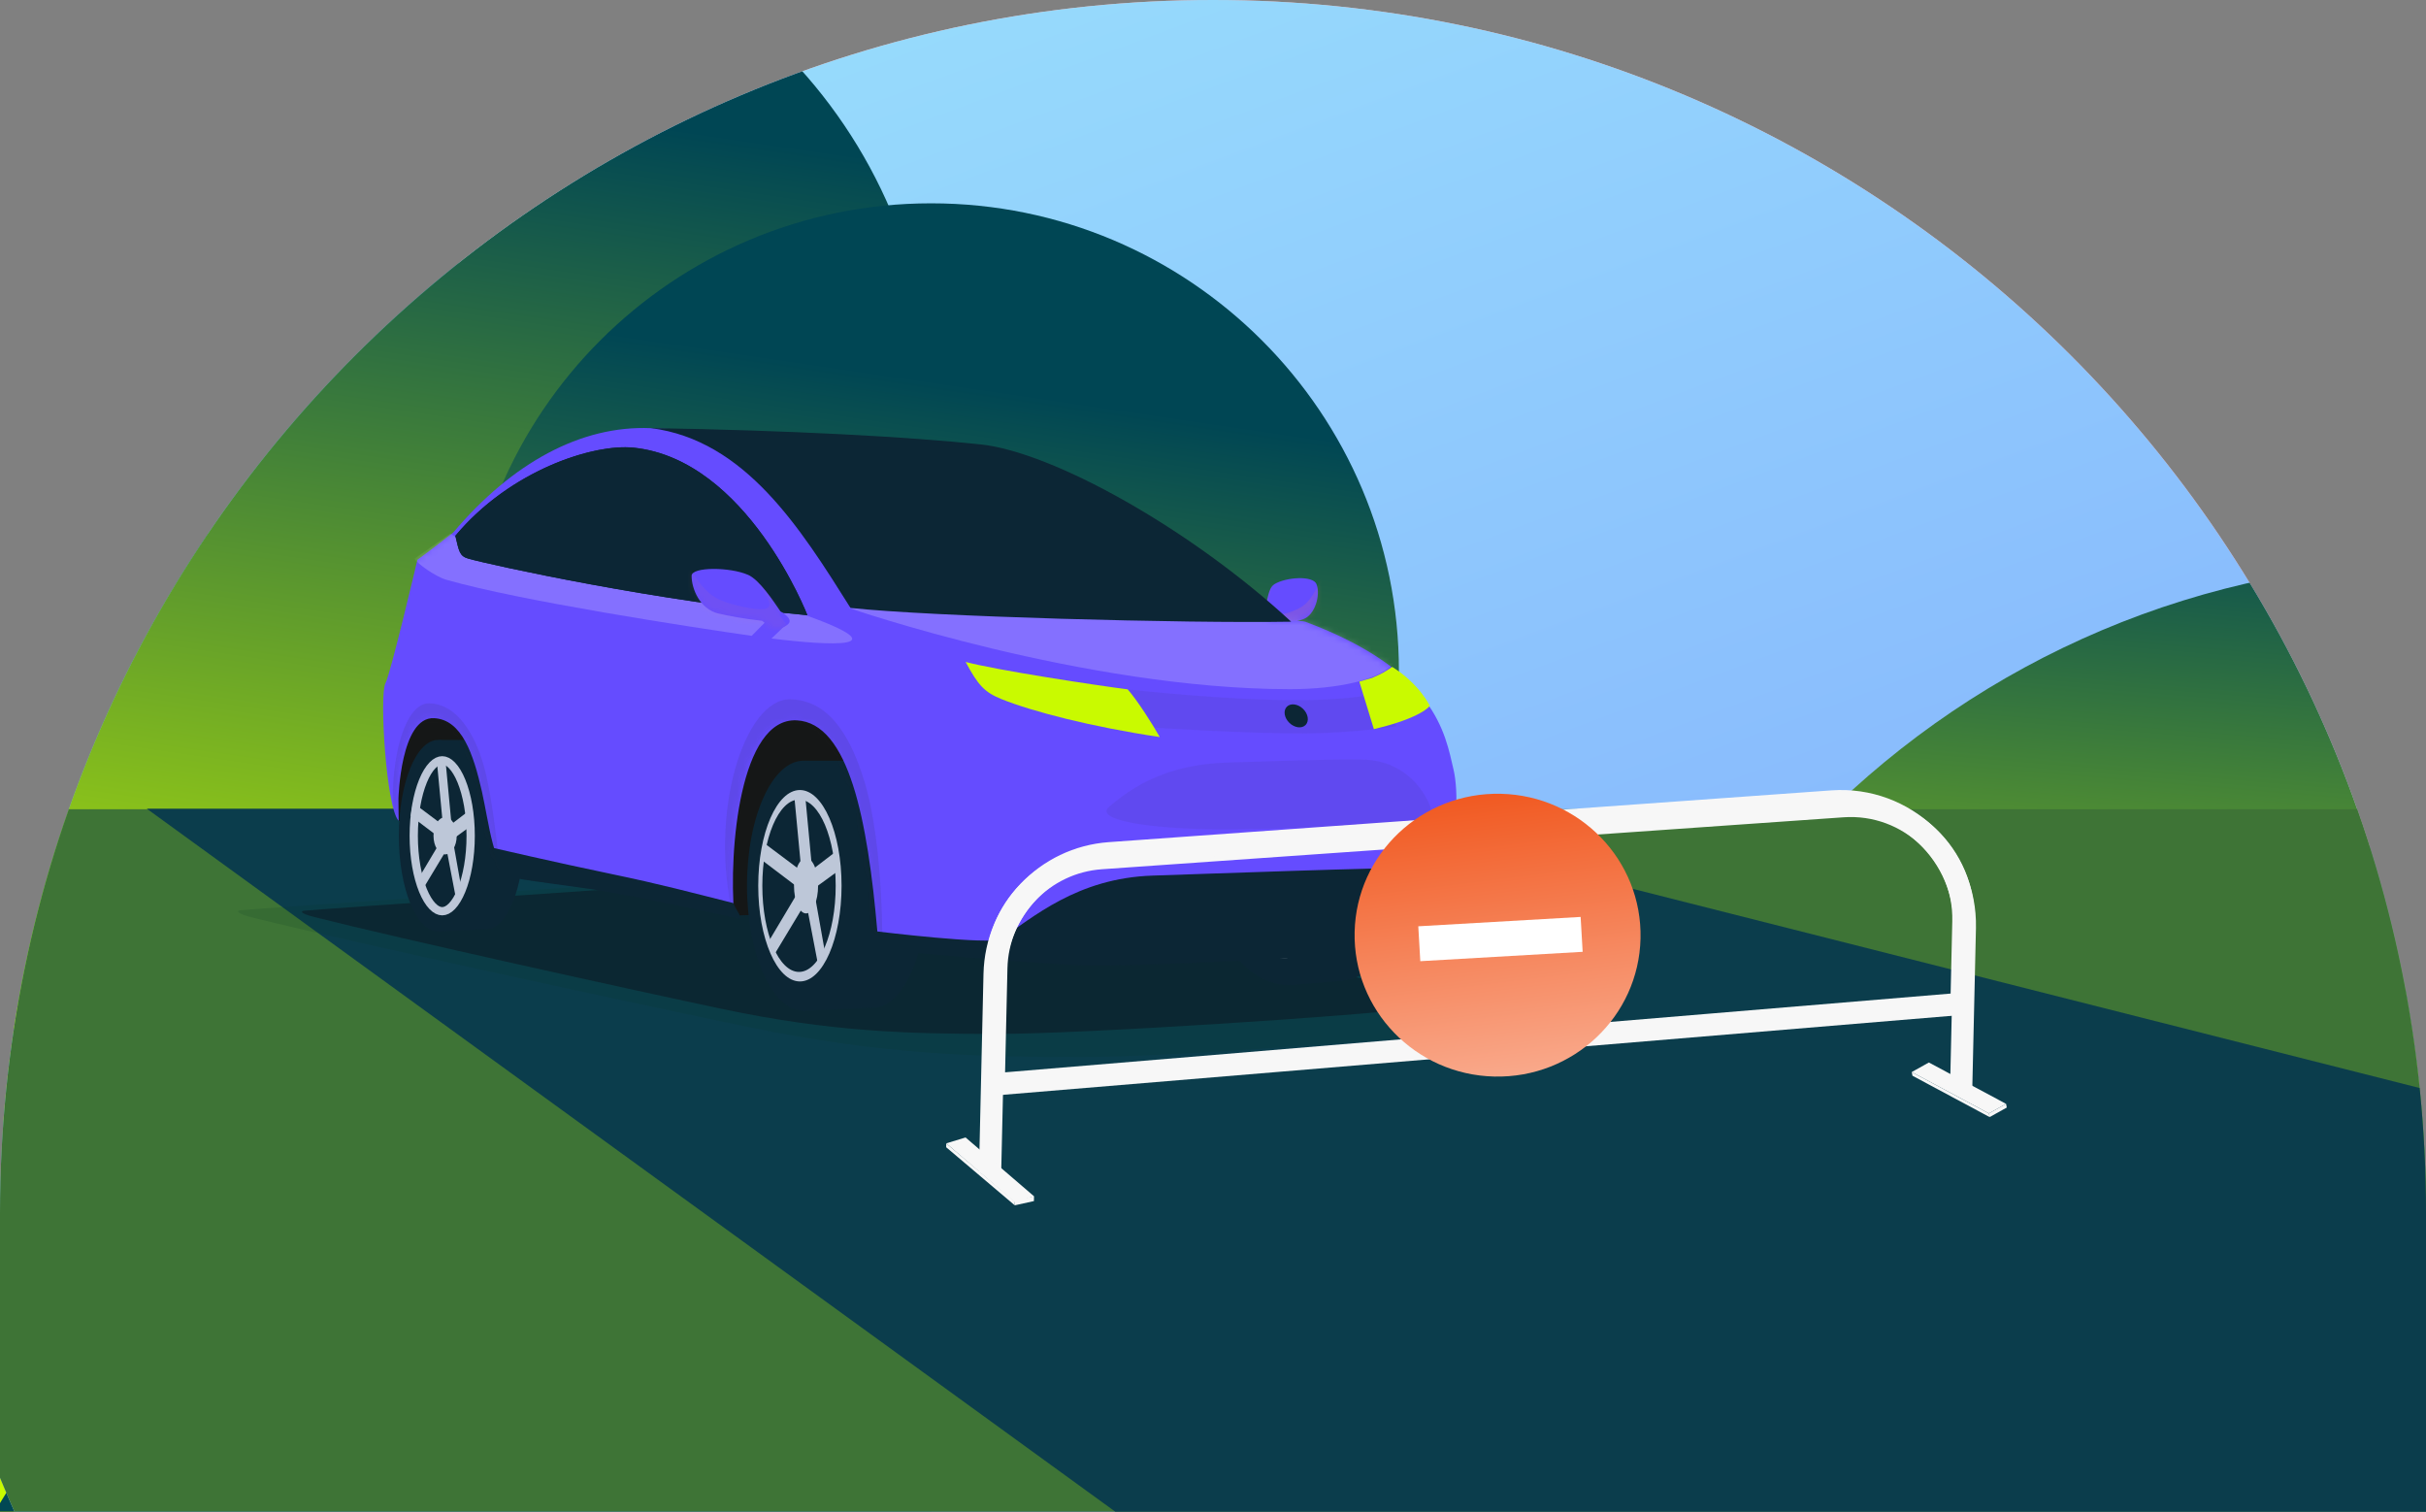 <svg width="390" height="243" viewBox="0 0 390 243" fill="none" xmlns="http://www.w3.org/2000/svg">
<rect x="0" y="0" width="390" height="243" fill="#808080" stroke="none"/>
<g clip-path="url(#clip0_5043_47372)">
<path d="M855.156 -162.065H59.844C-29.995 -162.065 -111.335 -125.629 -170.2 -66.722C-229.08 -7.816 -265.5 73.561 -265.5 163.442C-265.5 343.203 -119.835 488.935 59.844 488.935H855.156C944.995 488.935 1026.33 452.498 1085.21 393.605C1144.08 334.699 1180.5 253.322 1180.5 163.442C1180.5 -16.334 1034.83 -162.065 855.156 -162.065Z" fill="url(#paint0_linear_5043_47372)"/>
<path d="M2.904 13.386C19.761 13.386 33.433 28.777 33.433 47.773V181.014H-27.624V47.773C-27.624 28.785 -13.96 13.386 2.904 13.386Z" fill="url(#paint1_linear_5043_47372)"/>
<path d="M-35.374 75.372C-9.683 75.372 11.144 96.188 11.144 121.868V302.043H-81.892V121.868C-81.892 96.188 -61.066 75.372 -35.374 75.372Z" fill="url(#paint2_linear_5043_47372)"/>
<path d="M76.324 42.31C116.864 42.31 149.73 75.162 149.73 115.682V399.995H2.918V115.682C2.918 75.162 35.785 42.31 76.324 42.31Z" fill="url(#paint3_linear_5043_47372)"/>
<path d="M232.093 652.745C82.362 652.745 -39.02 531.421 -39.02 381.759C-39.02 232.098 82.362 110.773 232.093 110.773C381.825 110.773 503.207 232.098 503.207 381.759C503.207 531.421 381.825 652.745 232.093 652.745Z" fill="url(#paint4_linear_5043_47372)"/>
<path d="M560.151 531.947C428.403 531.947 321.6 425.194 321.6 293.508C321.6 161.822 428.403 55.069 560.151 55.069C691.899 55.069 798.702 161.822 798.702 293.508C798.702 425.194 691.899 531.947 560.151 531.947Z" fill="#045362"/>
<g clip-path="url(#clip1_5043_47372)">
<rect x="-20.951" y="-166.12" width="610.791" height="610.791" rx="305.396" fill="url(#paint5_linear_5043_47372)"/>
<path d="M149.685 65.861C149.685 20.663 113.045 -15.977 67.847 -15.977C22.65 -15.977 -13.99 20.663 -13.99 65.861V165.393H149.685V65.861Z" fill="url(#paint6_linear_5043_47372)"/>
<path d="M224.886 107.885C224.886 66.353 191.217 32.684 149.684 32.684C108.151 32.684 74.482 66.353 74.482 107.885V200.782H224.886V107.885Z" fill="url(#paint7_linear_5043_47372)"/>
<path d="M552.235 231.747C552.235 153.567 488.858 90.19 410.678 90.19H392.984C314.805 90.19 251.428 153.567 251.428 231.747H552.235Z" fill="url(#paint8_linear_5043_47372)"/>
<rect width="649.604" height="353.912" transform="matrix(-1 0 0 1 635.803 130.083)" fill="#3E7436"/>
<path d="M569.93 220.688L211.616 130.004H23.611L435.009 428.599L569.93 220.688Z" fill="#0B3D4C"/>
<path opacity="0.15" d="M38.691 146.311C38.203 146.364 37.6 146.75 40.748 147.53C57.669 151.727 103.199 161.547 120.54 165.137C141.643 169.503 156.758 169.917 174.187 169.917C191.615 169.917 243.847 165.585 251.762 164.347C259.677 163.108 243.833 158.603 223.164 155.635C201.293 152.493 110.689 141.372 110.689 141.372C110.689 141.372 41.41 146.007 38.686 146.321L38.691 146.311Z" fill="#0C3A24"/>
<path opacity="0.59" d="M48.869 146.398C48.468 146.446 47.971 146.764 50.559 147.419C64.467 150.942 101.888 159.186 116.139 162.193C133.485 165.855 145.906 166.202 160.234 166.202C174.557 166.202 220.395 163.152 226.9 162.111C233.41 161.07 217.604 155.731 200.489 154.213C183.375 152.696 108.045 142.244 108.045 142.244C108.045 142.244 51.105 146.138 48.869 146.398Z" fill="#0C1B24"/>
<path d="M64.083 131.932L80.729 139.916L118.874 147.144L145.927 146.238L189.602 144.06L176.882 111.318L65.817 114.185C65.817 114.185 65.339 117.727 64.252 121.948C63.166 126.169 64.088 131.932 64.088 131.932H64.083Z" fill="#151717"/>
<path d="M66.036 131.932L82.682 139.916L120.828 147.144L147.88 146.238L191.555 144.06L178.835 111.318L67.77 114.185C67.77 114.185 67.292 117.727 66.205 121.948C65.119 126.169 66.041 131.932 66.041 131.932H66.036Z" fill="#151717"/>
<path d="M140.378 161.985C145.211 161.985 149.129 153.097 149.129 142.133C149.129 131.168 145.211 122.28 140.378 122.28C135.546 122.28 131.628 131.168 131.628 142.133C131.628 153.097 135.546 161.985 140.378 161.985Z" fill="#0C2635"/>
<path d="M140.385 122.28H129.389L129.181 162.472L140.385 161.985V122.28Z" fill="#0C2635"/>
<path d="M129.175 162.476C134.195 162.476 138.264 153.478 138.264 142.378C138.264 131.278 134.195 122.28 129.175 122.28C124.156 122.28 120.087 131.278 120.087 142.378C120.087 153.478 124.156 162.476 129.175 162.476Z" fill="#0C2635"/>
<path d="M128.591 157.764C132.29 157.764 135.289 150.876 135.289 142.379C135.289 133.881 132.29 126.993 128.591 126.993C124.892 126.993 121.893 133.881 121.893 142.379C121.893 150.876 124.892 157.764 128.591 157.764Z" fill="#BDC7D8"/>
<path d="M128.447 156.232C131.704 156.232 134.344 150.03 134.344 142.379C134.344 134.728 131.704 128.525 128.447 128.525C125.191 128.525 122.551 134.728 122.551 142.379C122.551 150.03 125.191 156.232 128.447 156.232Z" fill="#0C2635"/>
<path d="M127.64 127.475L128.828 140.008L122.773 135.469L122.304 138.124L128.597 142.895L123.521 151.414L124.299 153.746L129.577 144.981L131.634 155.726L132.75 153.794L130.803 142.866L135.058 139.767L134.705 136.635L130.562 139.801L129.389 127.316L127.64 127.475Z" fill="#BDC7D8"/>
<path d="M131.515 142.377C131.515 144.835 130.645 146.829 129.578 146.829C128.511 146.829 127.642 144.835 127.642 142.377C127.642 139.92 128.511 137.925 129.578 137.925C130.645 137.925 131.515 139.92 131.515 142.377Z" fill="#BDC7D8"/>
<path d="M214.381 157.766C221.768 157.766 227.757 149.601 227.757 139.528C227.757 129.455 221.768 121.29 214.381 121.29C206.993 121.29 201.004 129.455 201.004 139.528C201.004 149.601 206.993 157.766 214.381 157.766Z" fill="#0C2635"/>
<path d="M214.53 121.29H206.5L207.417 158.344L214.53 157.766V121.29Z" fill="#0C2635"/>
<path d="M207.207 158.337C214.32 158.337 220.086 150.07 220.086 139.873C220.086 129.675 214.32 121.408 207.207 121.408C200.094 121.408 194.328 129.675 194.328 139.873C194.328 150.07 200.094 158.337 207.207 158.337Z" fill="#0C2635"/>
<path d="M206.375 154.012C211.616 154.012 215.864 147.683 215.864 139.875C215.864 132.067 211.616 125.737 206.375 125.737C201.134 125.737 196.886 132.067 196.886 139.875C196.886 147.683 201.134 154.012 206.375 154.012Z" fill="#F0F2F8"/>
<path d="M206.178 152.599C210.792 152.599 214.533 146.901 214.533 139.873C214.533 132.845 210.792 127.147 206.178 127.147C201.564 127.147 197.824 132.845 197.824 139.873C197.824 146.901 201.564 152.599 206.178 152.599Z" fill="#0C2635"/>
<path d="M205.016 126.182L205.982 137.698L198.115 133.525L197.458 135.963L205.658 140.348L199.178 148.173L200.279 150.313L207.044 142.266L210.676 152.139L212.255 150.361L208.783 140.324L215.524 137.476L215.027 134.595L208.435 137.505L207.498 126.032L205.016 126.182Z" fill="#F0F2F8"/>
<path d="M209.913 139.875C209.913 142.135 208.681 143.966 207.165 143.966C205.648 143.966 204.417 142.135 204.417 139.875C204.417 137.615 205.648 135.784 207.165 135.784C208.681 135.784 209.913 137.615 209.913 139.875Z" fill="#A6B3C6"/>
<path d="M208.988 139.87C208.988 140.945 208.404 141.822 207.68 141.822C206.955 141.822 206.371 140.95 206.371 139.87C206.371 138.791 206.955 137.919 207.68 137.919C208.404 137.919 208.988 138.791 208.988 139.87Z" fill="#F0F2F8"/>
<path d="M204.847 93.924C203.64 94.685 203.746 97.576 202.93 99.253C202.93 99.253 201.535 100.308 202.104 101.108C202.418 101.551 202.925 101.879 203.51 101.768C203.882 101.696 204.495 101.089 204.862 100.641C206.663 100.385 208.59 99.846 209.464 99.552C211.401 98.901 212.328 95.62 211.637 93.895C211.067 92.473 206.697 92.762 204.847 93.919V93.924Z" fill="#654CFF"/>
<mask id="mask0_5043_47372" style="mask-type:luminance" maskUnits="userSpaceOnUse" x="201" y="92" width="11" height="10">
<path d="M204.837 93.925C203.63 94.686 203.736 97.577 202.92 99.254C202.92 99.254 201.524 100.309 202.094 101.109C202.408 101.552 202.915 101.88 203.5 101.769C203.871 101.697 204.485 101.09 204.852 100.642C206.653 100.386 208.58 99.847 209.454 99.553C211.39 98.902 212.318 95.621 211.627 93.896C211.057 92.474 206.687 92.763 204.837 93.92V93.925Z" fill="white"/>
</mask>
<g mask="url(#mask0_5043_47372)">
<path opacity="0.15" d="M204.63 93.386C203.963 96.638 202.534 99.92 207.015 98.513C209.425 97.756 210.323 97.024 211.584 94.706C212.588 92.861 212.912 90.234 212.912 90.234L213.351 99.722L203.162 102.261L202.099 101.515L202.997 99.886L202.939 98.508L204.634 93.381L204.63 93.386Z" fill="#FF875A"/>
</g>
<path d="M84.26 134.149C84.26 142.547 81.541 149.356 78.189 149.356C74.838 149.356 72.119 142.547 72.119 134.149C72.119 125.75 74.838 118.941 78.189 118.941C81.541 118.941 84.26 125.75 84.26 134.149Z" fill="#0C2635"/>
<path d="M78.189 118.941H70.564L70.419 149.732L78.189 149.356V118.941Z" fill="#0C2635"/>
<path d="M76.728 134.337C76.728 142.836 73.902 149.732 70.421 149.732C66.939 149.732 64.114 142.841 64.114 134.337C64.114 125.837 66.939 118.941 70.421 118.941C73.902 118.941 76.728 125.832 76.728 134.337Z" fill="#0C2635"/>
<path d="M75.664 134.346C75.664 137.813 75.087 140.922 74.178 143.14C73.723 144.25 73.199 145.105 72.65 145.672C72.103 146.236 71.576 146.475 71.088 146.475C70.601 146.475 70.073 146.236 69.526 145.672C68.978 145.106 68.453 144.251 67.998 143.141C67.09 140.924 66.512 137.815 66.512 134.346C66.512 130.879 67.09 127.77 67.998 125.553C68.453 124.443 68.978 123.588 69.527 123.021C70.073 122.456 70.601 122.218 71.088 122.218C71.576 122.218 72.103 122.456 72.65 123.021C73.199 123.587 73.723 124.441 74.178 125.551C75.087 127.768 75.664 130.877 75.664 134.346Z" stroke="#BDC7D8" stroke-width="1.331"/>
<path d="M72.754 134.352C72.754 135.074 72.57 135.697 72.308 136.117C72.04 136.548 71.756 136.681 71.554 136.681C71.352 136.681 71.068 136.548 70.8 136.117C70.538 135.697 70.354 135.075 70.354 134.352C70.354 133.63 70.538 133.007 70.8 132.586C71.068 132.156 71.352 132.023 71.554 132.023C71.756 132.023 72.04 132.156 72.308 132.586C72.57 133.007 72.754 133.629 72.754 134.352Z" fill="#BDC7D8" stroke="#BDC7D8" stroke-width="1.331"/>
<path d="M70.26 122.682L71.203 132.636L66.394 129.031L66.022 131.14L71.019 134.928L66.988 141.695L67.606 143.547L71.798 136.585L73.432 145.12L74.317 143.585L72.772 134.905L76.151 132.445L75.871 129.957L72.58 132.471L71.648 122.556L70.26 122.682Z" fill="#BDC7D8"/>
<path d="M64.087 131.933L64.053 128.387C64.053 128.387 64.386 115.16 69.79 115.444C74.228 115.675 76.097 121.154 77.468 127.216C78.622 132.314 79.39 139.99 82.201 140.414C88.237 141.334 95.529 142.587 101.797 143.531C107.988 144.466 118.033 147.145 118.033 147.145C117.115 136.617 118.97 115.328 128.077 115.791C136.5 116.22 139.494 131.933 141.044 149.733C142.922 150.788 159.839 151.689 167.56 151.689C175.794 151.689 215.007 150.412 219.889 149.824C224.776 149.236 228.263 148.971 230.721 143.647C234.748 134.906 234.41 126.84 233.671 123.718C232.329 118.008 230.866 107.807 209.844 99.943C209.139 99.678 205.479 99.885 204.706 99.712C188.939 85.377 171.651 74.246 157.458 72.323C143.627 70.449 121.22 69.519 104.603 68.825C93.39 68.358 82.317 74.419 72.856 85.608C69.529 88.229 67.105 89.978 67.105 89.978C67.105 89.978 62.754 108.424 61.967 109.821C60.967 111.599 62.083 129.895 64.087 131.938V131.933Z" fill="#654CFF"/>
<mask id="mask1_5043_47372" style="mask-type:luminance" maskUnits="userSpaceOnUse" x="61" y="68" width="173" height="84">
<path d="M63.831 131.929L63.797 128.383C63.797 128.383 64.13 115.156 69.534 115.44C73.972 115.672 75.841 121.15 77.212 127.212C78.367 132.31 79.134 139.986 81.945 140.41C87.981 141.33 95.273 142.583 101.542 143.527C107.732 144.462 117.777 147.141 117.777 147.141C116.86 136.613 118.714 115.325 127.822 115.787C136.244 116.216 139.238 131.929 140.788 149.729C142.666 150.784 159.583 151.685 167.305 151.685C175.538 151.685 214.751 150.408 219.633 149.82C224.52 149.232 228.007 148.967 230.465 143.643C234.492 134.902 234.154 126.836 233.415 123.714C232.073 118.004 230.61 107.803 209.589 99.939C208.883 99.674 205.223 99.881 204.45 99.708C188.683 85.373 171.395 74.242 157.202 72.319C143.371 70.445 120.964 69.515 104.347 68.821C93.134 68.354 82.061 74.415 72.6 85.604C69.273 88.225 66.849 89.974 66.849 89.974C66.849 89.974 62.498 108.42 61.711 109.817C60.711 111.595 61.827 129.891 63.831 131.934V131.929Z" fill="white"/>
</mask>
<g mask="url(#mask1_5043_47372)">
<path opacity="0.2" d="M213.209 98.657C233.299 104.483 223.119 110.786 207.371 110.781C174.243 110.771 136.47 97.728 136.47 97.728L213.214 98.662L213.209 98.657Z" fill="white"/>
<path opacity="0.1" d="M141.842 153.554C141.842 153.554 142.194 136.073 138.92 125.467C136.496 117.603 132.884 112.51 127.007 112.414C119.763 112.298 113.809 130.478 117.894 147.497C119.222 153.034 141.842 153.559 141.842 153.559V153.554Z" fill="#231F20"/>
<path opacity="0.1" d="M80.57 142.447C80.57 142.447 79.464 128.175 77.469 122.079C75.716 116.735 72.814 113.122 68.984 113.054C64.266 112.972 61.504 126.324 64.165 138.52C65.029 142.486 80.57 142.447 80.57 142.447Z" fill="#231F20"/>
<path opacity="0.2" d="M129.542 98.888L75.9 87.96L72.394 85.772L66.613 89.791C67.024 90.543 69.907 92.663 71.781 93.203C83.694 96.614 110.959 100.787 120.84 102.208L123.133 99.891L126.48 100.291L124.027 102.637C133.521 103.818 144.744 104.372 129.537 98.888H129.542Z" fill="white"/>
</g>
<path d="M143.032 152.818C141.892 152.12 141.265 151.127 141.047 149.73C141.047 149.73 159.273 151.965 160.876 150.915C165.995 147.566 173.113 141.138 185.316 140.748C191.502 140.55 224.331 139.35 228.184 139.524C232.038 139.697 228.102 152.269 224.413 152.722C215.165 153.859 182.477 155.401 174.301 155.17C166.236 154.938 143.027 152.818 143.027 152.818H143.032Z" fill="#0C2635"/>
<g style="mix-blend-mode:plus-darker" opacity="0.07">
<path d="M218.953 122.09C213.786 121.998 203.616 122.393 197.522 122.567C189.747 122.793 183.71 124.976 178.307 129.684C175.593 132.05 186.579 133.428 198.212 133.317C205.775 133.245 214.82 132.883 219.996 132.517C225.168 132.151 231.065 132.372 229.814 129.356C228.766 126.836 225.661 122.21 218.953 122.09Z" fill="#231F20"/>
</g>
<path d="M207.567 99.935C190.515 100.224 149.516 99.121 136.723 97.719C128.664 84.897 119.788 70.735 104.6 68.812C126.795 69.164 145.923 70.195 157.629 71.434C169.195 72.658 191.269 84.897 207.562 99.93L207.567 99.935Z" fill="#0C2635"/>
<path d="M79.312 136.304C79.312 136.304 89.057 138.568 98.059 140.443C106.471 142.192 110.909 143.416 117.887 145.165C118.182 145.864 118.853 146.972 118.853 146.972L118.964 147.7C118.964 147.7 100.835 143.748 95.224 142.948C84.595 141.435 81.601 141.233 80.77 140.385C79.94 139.537 79.312 136.304 79.312 136.304Z" fill="#0C2635"/>
<path d="M129.793 98.886C106.082 96.79 78.822 90.806 75.277 89.794C73.848 89.384 73.785 88.57 73.201 86.122C81.961 75.632 95.366 71.262 101.91 71.961C120.13 73.907 129.793 98.882 129.793 98.882V98.886Z" fill="#0C2635"/>
<path d="M73.201 86.127C73.785 88.575 73.848 89.39 75.277 89.799C78.822 90.811 106.082 96.791 129.793 98.892C129.793 98.892 120.13 73.917 101.91 71.971C101.461 71.922 100.983 71.898 100.471 71.898C93.551 71.898 81.357 76.36 73.201 86.132V86.127ZM74.727 86.494C79.15 81.396 84.303 78.312 87.905 76.611C92.358 74.505 96.936 73.296 100.476 73.296C100.934 73.296 101.364 73.315 101.765 73.358C105.667 73.778 109.482 75.373 113.113 78.114C116.069 80.345 118.908 83.328 121.555 86.98C124.467 91.004 126.485 94.95 127.567 97.278C115.712 96.116 103.561 94.097 95.231 92.56C85.042 90.681 77.344 88.932 75.663 88.455C75.311 88.354 75.272 88.286 75.219 88.19C75.055 87.901 74.91 87.279 74.727 86.494Z" fill="#0C2635"/>
<g opacity="0.07">
<g style="mix-blend-mode:plus-darker">
<path d="M224.46 116.759C224.46 116.759 217.511 117.848 209.915 117.892C200.271 117.95 185.407 116.957 185.407 116.957L181.283 110.809C181.283 110.809 197.465 112.664 209.475 112.543C219.191 112.447 222.852 111.107 222.852 111.107L224.465 116.759H224.46Z" fill="#231F20"/>
</g>
</g>
<path d="M209.888 116.533C210.493 115.911 210.307 114.751 209.473 113.943C208.638 113.135 207.471 112.985 206.865 113.608C206.26 114.231 206.446 115.39 207.28 116.198C208.115 117.006 209.282 117.156 209.888 116.533Z" fill="#0C2635"/>
<path d="M186.44 118.477C185.368 116.544 182.789 112.502 181.283 110.81C176.584 110.222 160.155 107.726 155.229 106.401C157.248 110.15 158.248 111.278 161.049 112.4C165.907 114.352 175.28 116.805 186.435 118.477H186.44Z" fill="#C9FA00"/>
<path d="M218.525 109.569C221.496 108.712 220.025 109.185 221.647 108.487C222.549 108.099 223.807 107.2 223.807 107.2C228.224 109.966 229.851 113.465 229.851 113.465C229.851 113.465 228.613 115.376 220.862 117.202L218.525 109.569Z" fill="#C9FA00"/>
<path d="M120.239 92.392C122.089 93.211 124.219 96.468 125.469 98.285C125.469 98.285 127.604 99.427 126.735 100.289C126.256 100.766 125.479 101.123 124.581 101.007C124.006 100.93 123.069 100.27 122.514 99.788C119.752 99.509 116.806 98.931 115.463 98.613C112.503 97.909 111.165 94.613 111.185 92.556C111.199 91.081 117.405 91.144 120.23 92.397L120.239 92.392Z" fill="#654CFF"/>
<mask id="mask2_5043_47372" style="mask-type:luminance" maskUnits="userSpaceOnUse" x="111" y="91" width="16" height="11">
<path d="M120.235 92.395C122.085 93.214 124.214 96.471 125.465 98.288C125.465 98.288 127.599 99.43 126.73 100.292C126.252 100.769 125.475 101.126 124.576 101.01C124.002 100.933 123.065 100.273 122.51 99.791C119.747 99.512 116.801 98.933 115.459 98.615C112.499 97.912 111.161 94.616 111.18 92.559C111.195 91.084 117.4 91.147 120.225 92.4L120.235 92.395Z" fill="white"/>
</mask>
<g mask="url(#mask2_5043_47372)">
<path opacity="0.07" d="M121.05 92.756C123.701 96.438 126.058 99.011 119.2 97.488C115.511 96.669 114.135 95.879 112.208 93.373C110.672 91.378 110.175 88.54 110.175 88.54L109.503 98.799L125.106 101.545L126.734 100.741L125.357 98.982L125.449 97.493L121.05 92.761V92.756Z" fill="#FF875A"/>
</g>
<path d="M160.169 155.615C160.383 146.256 167.688 138.598 177.027 137.944L296.241 129.594C306.891 128.848 315.877 137.42 315.633 148.093L315.33 161.36L159.742 174.318L160.169 155.615Z" stroke="#F7F7F7" stroke-width="3.575"/>
<path d="M315.267 175.268L315.864 149.154C316.132 137.416 306.24 127.994 294.529 128.833L178.381 137.153C168.134 137.887 160.127 146.294 159.892 156.564L159.161 188.552" stroke="#F7F7F7" stroke-width="3.575"/>
<ellipse cx="22.726" cy="22.981" rx="22.726" ry="22.981" transform="matrix(-0.023 1 1 0.023 218.29 127.071)" fill="url(#paint9_linear_5043_47372)"/>
<path fill-rule="evenodd" clip-rule="evenodd" d="M163.122 193.24L152.118 183.787L155.224 182.843L166.227 192.296L163.122 193.24Z" fill="#F7F7F7"/>
<path fill-rule="evenodd" clip-rule="evenodd" d="M163.147 192.971L163.129 193.751L166.21 193.07L166.227 192.29L163.147 192.971Z" fill="#F7F7F7"/>
<path fill-rule="evenodd" clip-rule="evenodd" d="M163.143 193.132L152.118 183.794L152.104 184.413L163.129 193.751L163.143 193.132Z" fill="#F7F7F7"/>
<path fill-rule="evenodd" clip-rule="evenodd" d="M319.734 178.972L307.329 172.325L310.086 170.791L322.491 177.438L319.734 178.972Z" fill="#F7F7F7"/>
<path fill-rule="evenodd" clip-rule="evenodd" d="M319.734 178.972L319.85 179.567L322.607 178.033L322.491 177.438L319.734 178.972Z" fill="#F7F7F7"/>
<path fill-rule="evenodd" clip-rule="evenodd" d="M319.734 178.972L307.329 172.325L307.445 172.92L319.85 179.567L319.734 178.972Z" fill="#F7F7F7"/>
<line x1="228.163" y1="151.702" x2="254.263" y2="150.196" stroke="white" stroke-width="5.618"/>
</g>
</g>
<defs>
<linearGradient id="paint0_linear_5043_47372" x1="475.801" y1="-162.783" x2="440.362" y2="468.391" gradientUnits="userSpaceOnUse">
<stop stop-color="#FFCAE1"/>
<stop offset="0.19" stop-color="#FFB7BA"/>
<stop offset="0.62" stop-color="#FF885B"/>
<stop offset="1" stop-color="#FF5C00"/>
</linearGradient>
<linearGradient id="paint1_linear_5043_47372" x1="2.904" y1="-1.88" x2="2.904" y2="147.905" gradientUnits="userSpaceOnUse">
<stop stop-color="#004552"/>
<stop offset="0.22" stop-color="#024750"/>
<stop offset="0.36" stop-color="#0B4F4D"/>
<stop offset="0.49" stop-color="#1A5D47"/>
<stop offset="0.6" stop-color="#30703E"/>
<stop offset="0.71" stop-color="#4B8933"/>
<stop offset="0.81" stop-color="#6DA725"/>
<stop offset="0.9" stop-color="#96CC14"/>
<stop offset="0.99" stop-color="#C3F502"/>
<stop offset="1" stop-color="#C9FA00"/>
</linearGradient>
<linearGradient id="paint2_linear_5043_47372" x1="-35.374" y1="110.588" x2="-35.374" y2="239.174" gradientUnits="userSpaceOnUse">
<stop stop-color="#004552"/>
<stop offset="0.12" stop-color="#05494F"/>
<stop offset="0.26" stop-color="#135749"/>
<stop offset="0.41" stop-color="#2C6D3F"/>
<stop offset="0.58" stop-color="#4E8C31"/>
<stop offset="0.75" stop-color="#7BB31F"/>
<stop offset="0.93" stop-color="#B0E30A"/>
<stop offset="1" stop-color="#C9FA00"/>
</linearGradient>
<linearGradient id="paint3_linear_5043_47372" x1="76.324" y1="47.209" x2="76.324" y2="277.259" gradientUnits="userSpaceOnUse">
<stop stop-color="#004552"/>
<stop offset="1" stop-color="#095C6C"/>
</linearGradient>
<linearGradient id="paint4_linear_5043_47372" x1="206.38" y1="112.176" x2="257.453" y2="651.731" gradientUnits="userSpaceOnUse">
<stop stop-color="#004552"/>
<stop offset="1" stop-color="#07535C"/>
</linearGradient>
<linearGradient id="paint5_linear_5043_47372" x1="183.467" y1="-139.029" x2="401.018" y2="444.671" gradientUnits="userSpaceOnUse">
<stop stop-color="#A0F0FC"/>
<stop offset="1" stop-color="#6F80FE"/>
</linearGradient>
<linearGradient id="paint6_linear_5043_47372" x1="94.389" y1="18.57" x2="68.369" y2="195.805" gradientUnits="userSpaceOnUse">
<stop stop-color="#004654"/>
<stop offset="1" stop-color="#C9FA00"/>
</linearGradient>
<linearGradient id="paint7_linear_5043_47372" x1="174.074" y1="64.702" x2="149.759" y2="228.909" gradientUnits="userSpaceOnUse">
<stop stop-color="#004654"/>
<stop offset="1" stop-color="#C9FA00"/>
</linearGradient>
<linearGradient id="paint8_linear_5043_47372" x1="505.867" y1="90.19" x2="493.995" y2="232.561" gradientUnits="userSpaceOnUse">
<stop stop-color="#004654"/>
<stop offset="1" stop-color="#C9FA00"/>
</linearGradient>
<linearGradient id="paint9_linear_5043_47372" x1="5.63887e-07" y1="22.981" x2="75.72" y2="34.12" gradientUnits="userSpaceOnUse">
<stop stop-color="#F15A22"/>
<stop offset="1" stop-color="#FFDFD3"/>
</linearGradient>
<clipPath id="clip0_5043_47372">
<path d="M0 195C0 87.305 87.305 0 195 0C302.696 0 390 87.305 390 195V243H0V195Z" fill="white"/>
</clipPath>
<clipPath id="clip1_5043_47372">
<rect x="-20.951" y="-166.12" width="610.791" height="610.791" rx="305.396" fill="white"/>
</clipPath>
</defs>
</svg>
